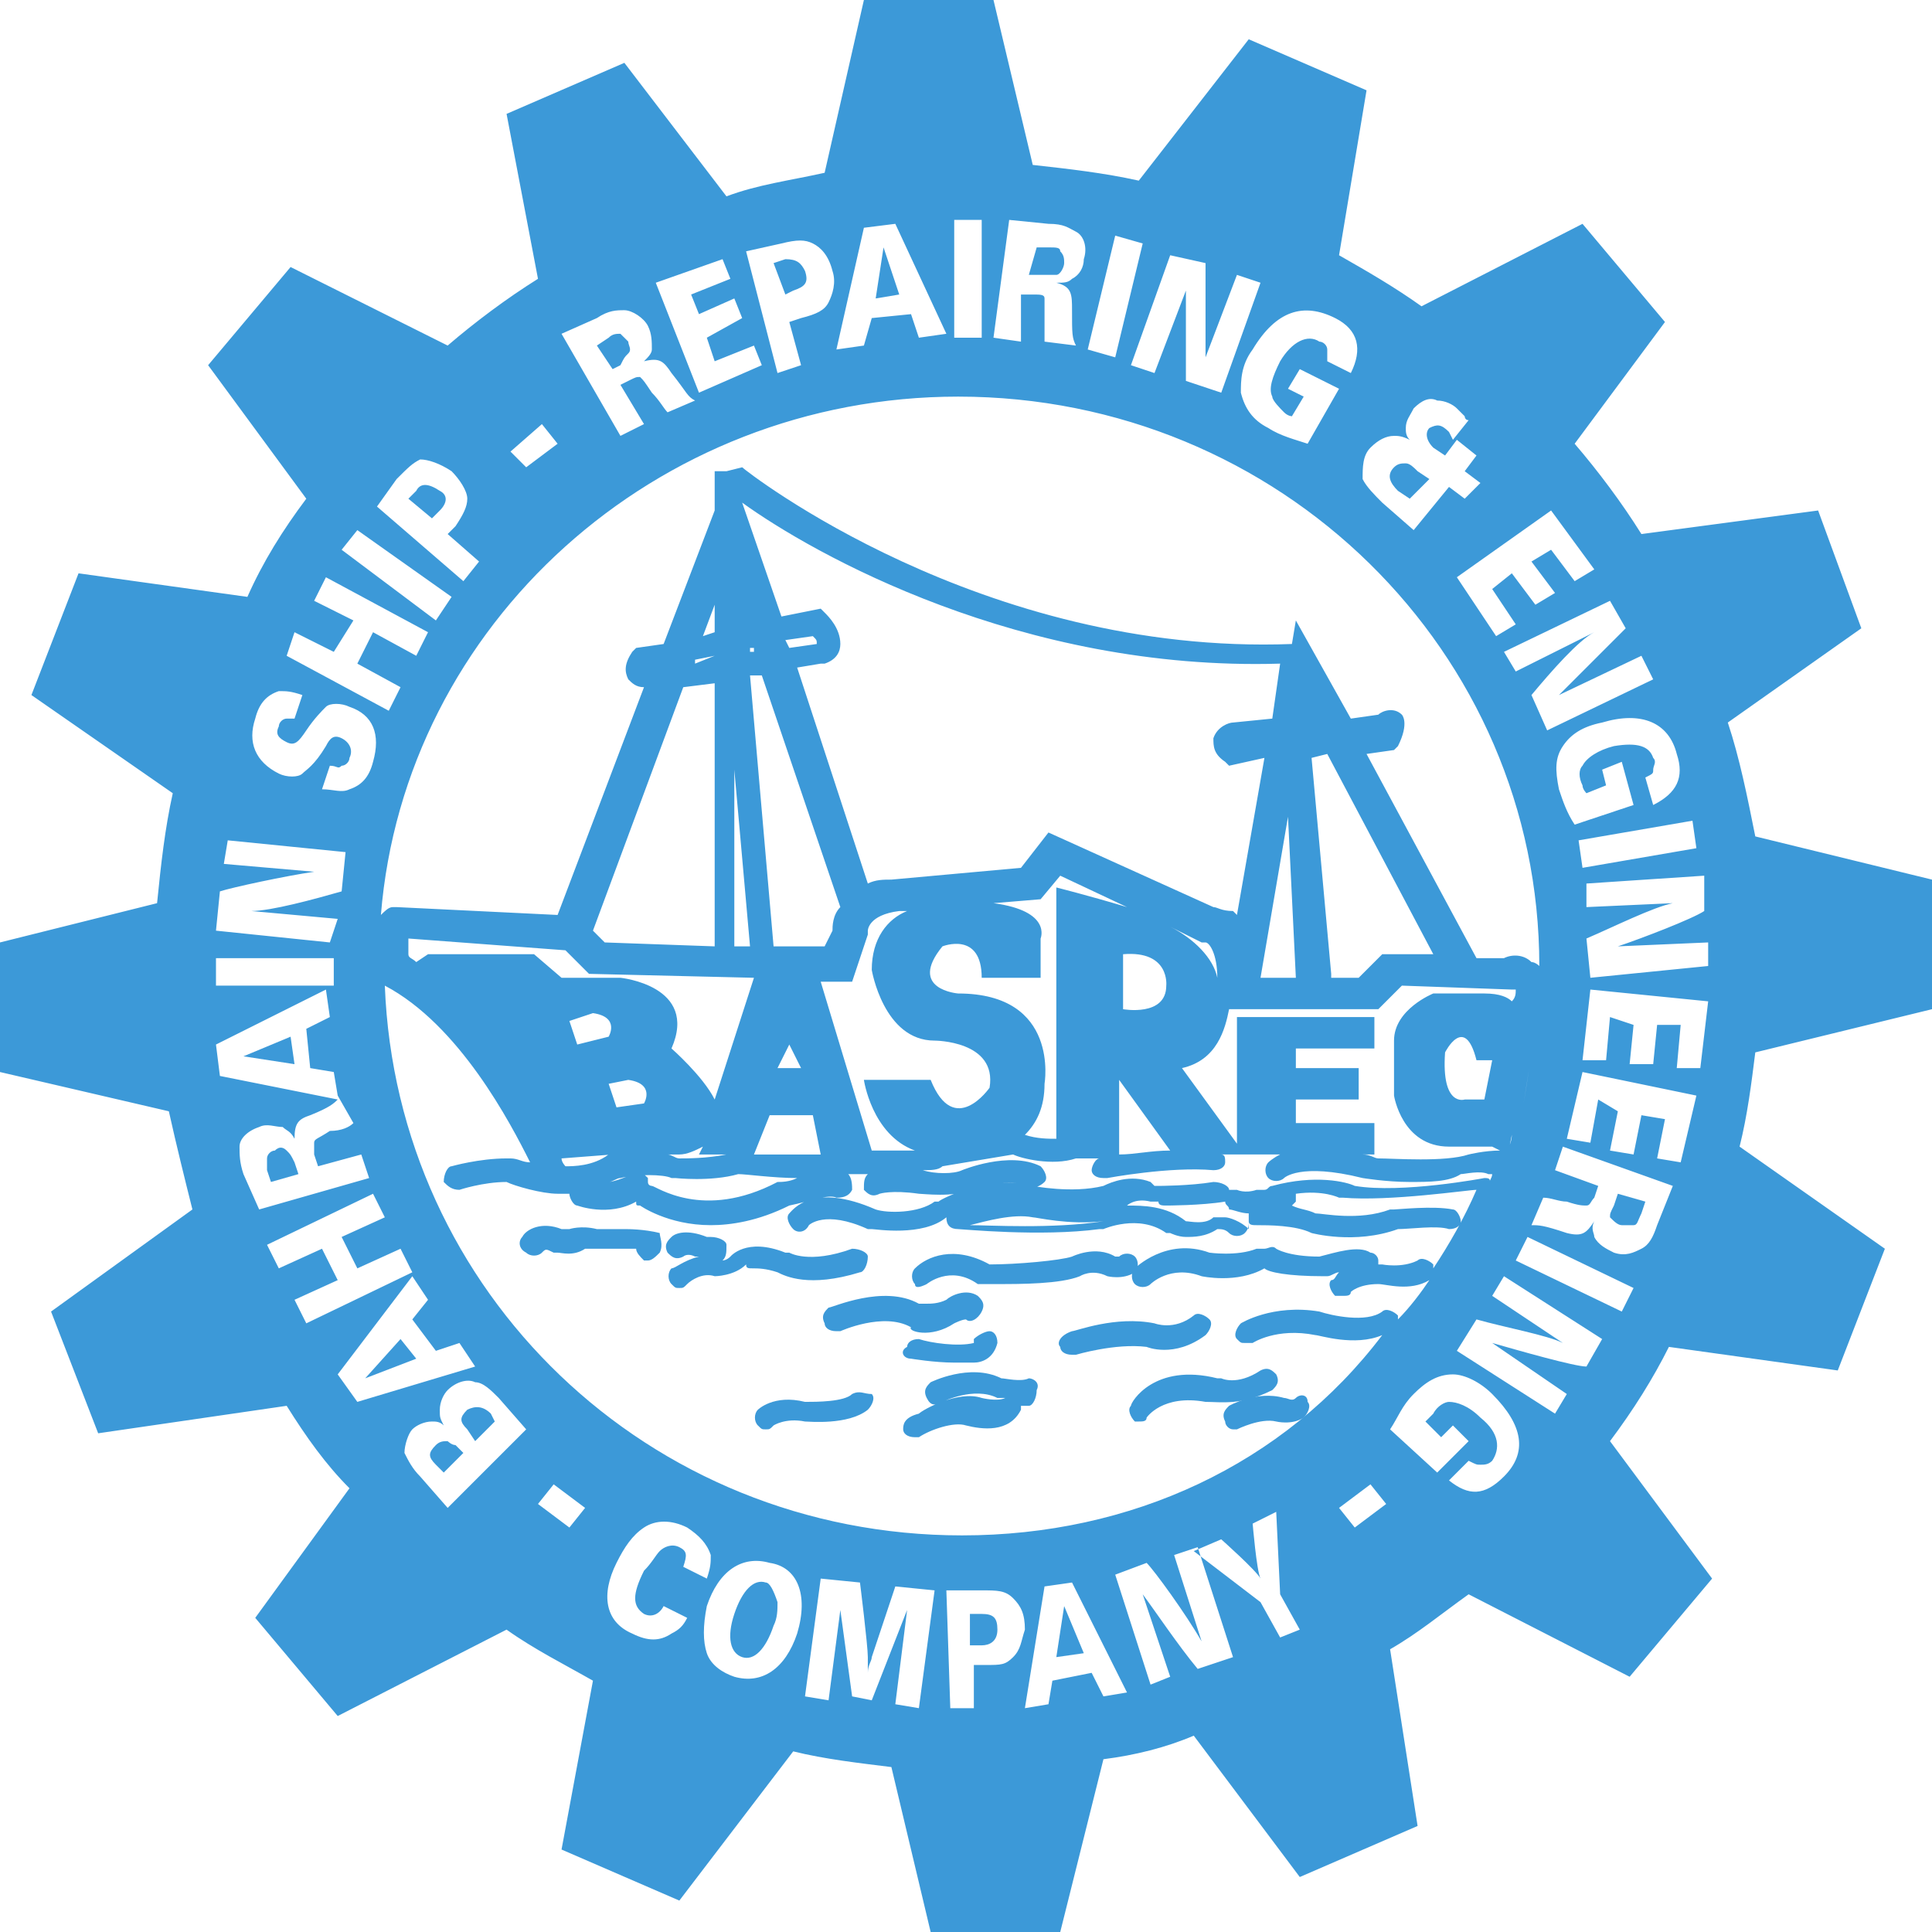 <?xml version="1.0" encoding="utf-8"?>
<!-- Generator: Adobe Illustrator 25.0.1, SVG Export Plug-In . SVG Version: 6.00 Build 0)  -->
<svg version="1.1" id="Layer_1" xmlns="http://www.w3.org/2000/svg" xmlns:xlink="http://www.w3.org/1999/xlink" x="0px" y="0px"
	 viewBox="0 0 49.2 49.2" style="enable-background:new 0 0 49.2 49.2;" xml:space="preserve">
<style type="text/css">
	.st0{fill:#3C99D8;}
</style>
<g>
	<path class="st0" d="M10.6,12.5l-0.2,0.2l0.6,0.5l0.2-0.2c0.2-0.2,0.2-0.4,0-0.5C10.9,12.3,10.7,12.3,10.6,12.5"/>
	<path class="st0" d="M20.2,7.4c0.3-0.1,0.4-0.2,0.3-0.5c-0.1-0.2-0.2-0.3-0.5-0.3l-0.3,0.1L20,7.5L20.2,7.4z"/>
	<path class="st0" d="M16,9c0.1-0.1,0-0.2,0-0.3c-0.1-0.1-0.2-0.2-0.2-0.2c-0.1,0-0.2,0-0.3,0.1l-0.3,0.2l0.4,0.6l0.2-0.1
		C15.9,9.1,15.9,9.1,16,9"/>
</g>
<polygon class="st0" points="26.9,42.2 27.6,42.1 27.1,40.9 "/>
<g>
	<path class="st0" d="M25,41.1l-0.3,0l0,0.8l0.3,0c0.2,0,0.4-0.1,0.4-0.4C25.4,41.2,25.3,41.1,25,41.1"/>
	<path class="st0" d="M35.9,12.7l0.5-0.5l-0.3-0.2c-0.1-0.1-0.2-0.2-0.3-0.2c-0.1,0-0.2,0-0.3,0.1c-0.2,0.2-0.1,0.4,0.1,0.6
		L35.9,12.7z"/>
</g>
<polygon class="st0" points="22.3,7.6 22.9,7.5 22.5,6.3 "/>
<polygon class="st0" points="6.2,26.9 7.5,27.1 7.4,26.4 "/>
<g>
	<path class="st0" d="M41.3,31.2c0.1,0,0.2,0,0.3,0c0.1,0,0.1-0.1,0.2-0.3l0.1-0.3l-0.7-0.2l-0.1,0.3C41,30.9,41,30.9,41,31
		C41.1,31.1,41.2,31.2,41.3,31.2"/>
	<path class="st0" d="M49.2,25.7v-3.3l-4.5-1.1c-0.2-1-0.4-2-0.7-2.9l3.4-2.4L46.3,13l-4.5,0.6c-0.5-0.8-1.1-1.6-1.7-2.3l2.3-3.1
		l-2.1-2.5l-4.1,2.1c-0.7-0.5-1.4-0.9-2.1-1.3l0.7-4.2l-3-1.3L29,4.6c-0.9-0.2-1.8-0.3-2.7-0.4l-1-4.2H22l-1,4.4
		c-0.9,0.2-1.7,0.3-2.5,0.6l-2.6-3.4l-3,1.3l0.8,4.2c-0.8,0.5-1.6,1.1-2.3,1.7l-4-2L5.3,9.3l2.5,3.4c-0.6,0.8-1.1,1.6-1.5,2.5
		L2,14.6l-1.2,3.1l3.6,2.5C4.2,21.1,4.1,22,4,23l-4,1v3.3l4.3,1c0.2,0.9,0.4,1.7,0.6,2.5l-3.6,2.6l1.2,3.1l4.8-0.7
		c0.5,0.8,1,1.5,1.6,2.1l-2.4,3.3l2.1,2.5l4.3-2.2c0.7,0.5,1.5,0.9,2.2,1.3l-0.8,4.3l3,1.3l2.9-3.8c0.8,0.2,1.7,0.3,2.5,0.4l1,4.2
		h3.3l1.1-4.4c0.8-0.1,1.6-0.3,2.3-0.6l2.7,3.6l3-1.3L35.4,42c0.7-0.4,1.3-0.9,2-1.4l4.1,2.1l2.1-2.5L41,36.7
		c0.6-0.8,1.1-1.6,1.5-2.4l4.3,0.6l1.2-3.1l-3.7-2.6c0.2-0.8,0.3-1.6,0.4-2.4L49.2,25.7z M43.2,21.6l-2.9,0.5l-0.1-0.7l2.9-0.5
		L43.2,21.6z M42.7,19.2c0.2,0.6,0,1-0.6,1.3l-0.2-0.7c0.2-0.1,0.2-0.1,0.2-0.2c0-0.1,0.1-0.2,0-0.3C42,19,41.7,18.9,41.1,19
		c-0.4,0.1-0.7,0.3-0.8,0.5c-0.1,0.1-0.1,0.3,0,0.5c0,0.1,0.1,0.2,0.1,0.2l0.5-0.2l-0.1-0.4l0.5-0.2l0.3,1.1l-1.5,0.5
		c-0.2-0.3-0.3-0.6-0.4-0.9c-0.1-0.5-0.1-0.8,0.1-1.1s0.5-0.5,1-0.6C41.8,18.1,42.5,18.4,42.7,19.2 M41.4,16
		c-0.2,0.2-1.2,1.2-1.7,1.7l2.1-1l0.3,0.6l-2.7,1.3l-0.4-0.9c0.5-0.6,1.2-1.4,1.6-1.6l-2,1l-0.3-0.5l2.7-1.3L41.4,16z M37.3,28
		c0,0-0.6,0.2-0.5-1.2c0,0,0.5-1,0.8,0.2h0.4l-0.2,1H37.3z M38.4,29.4C38.3,29.3,38.3,29.3,38.4,29.4l0.1-0.5h0
		C38.5,29.1,38.4,29.2,38.4,29.4 M40.6,14.5l-0.5,0.3L39.5,14L39,14.3l0.6,0.8l-0.5,0.3l-0.6-0.8L38,15l0.6,0.9l-0.5,0.3l-1-1.5
		l2.4-1.7L40.6,14.5z M34.9,11.4c0.2-0.2,0.4-0.3,0.6-0.3c0.1,0,0.2,0,0.4,0.1c-0.1-0.1-0.1-0.2-0.1-0.3c0-0.2,0.1-0.3,0.2-0.5
		c0.2-0.2,0.4-0.3,0.6-0.2c0.2,0,0.4,0.1,0.5,0.2c0,0,0.1,0.1,0.2,0.2c0,0,0,0.1,0.1,0.1L37,11.2L36.9,11c-0.2-0.2-0.3-0.2-0.5-0.1
		c-0.1,0.1-0.1,0.3,0.1,0.5l0.3,0.2l0.3-0.4l0.5,0.4l-0.3,0.4l0.4,0.3l-0.4,0.4l-0.4-0.3L36,13.5l-0.8-0.7c-0.2-0.2-0.4-0.4-0.5-0.6
		C34.7,11.9,34.7,11.6,34.9,11.4 M34,8.1c0.6,0.3,0.7,0.8,0.4,1.4l-0.6-0.3c0-0.2,0-0.2,0-0.3c0-0.1-0.1-0.2-0.2-0.2
		c-0.3-0.2-0.7,0-1,0.5c-0.2,0.4-0.3,0.7-0.2,0.9c0,0.1,0.2,0.3,0.3,0.4c0.1,0.1,0.2,0.1,0.2,0.1l0.3-0.5l-0.4-0.2l0.3-0.5l1,0.5
		l-0.8,1.4c-0.3-0.1-0.7-0.2-1-0.4c-0.4-0.2-0.6-0.5-0.7-0.9c0-0.3,0-0.7,0.3-1.1C32.5,7.9,33.2,7.7,34,8.1 M30.7,6.7
		c0,0.3,0,1.7,0,2.4L31.5,7l0.6,0.2l-1,2.8l-0.9-0.3c0-0.8,0-1.8,0-2.3l-0.8,2.1l-0.6-0.2l1-2.8L30.7,6.7z M28.4,6l0.7,0.2l-0.7,2.9
		l-0.7-0.2L28.4,6z M25.7,5.6l1,0.1c0.4,0,0.5,0.1,0.7,0.2c0.2,0.1,0.3,0.4,0.2,0.7c0,0.2-0.1,0.4-0.3,0.5c-0.1,0.1-0.2,0.1-0.4,0.1
		c0.4,0.1,0.4,0.3,0.4,0.7c0,0.6,0,0.7,0.1,0.9l-0.8-0.1c0-0.1,0-0.4,0-0.6c0-0.3,0-0.4,0-0.5c0-0.1-0.1-0.1-0.3-0.1l-0.3,0L26,8.7
		l-0.7-0.1L25.7,5.6z M39.2,24.6C39.2,24.6,39.2,24.7,39.2,24.6c0,0-0.1-0.1-0.2-0.1c-0.2-0.2-0.5-0.2-0.7-0.1l-0.7,0l-2.8-5.2
		l0.7-0.1l0.1-0.1c0.3-0.6,0.1-0.8,0.1-0.8c-0.2-0.2-0.5-0.1-0.6,0l-0.7,0.1l-1.4-2.5l-0.1,0.6c-7.9,0.3-13.9-4.4-14-4.5L18.5,12
		l-0.3,0l0,0.3c0,0,0,0,0,0.1v0l0,0c0,0.1,0,0.4,0,0.6l-1.3,3.4l-0.7,0.1l-0.1,0.1c-0.2,0.3-0.2,0.5-0.1,0.7
		c0.1,0.1,0.2,0.2,0.4,0.2l-2.2,5.8l-4.1-0.2l-0.1,0c-0.1,0-0.2,0.1-0.3,0.2c0.6-7.4,7-13.2,14.7-13.2
		C32.6,10.1,39.2,16.6,39.2,24.6 M39.1,26.2c-0.1,0.6-0.2,1.3-0.3,1.9L39.1,26.2z M29.7,25.1c0,0.8-1.1,0.6-1.1,0.6v-1.4
		C29.8,24.2,29.7,25.1,29.7,25.1 M29.8,29.3c-0.5,0-0.9,0.1-1.3,0.1v-1.9L29.8,29.3z M26.9,22.6v6.4c-0.2,0-0.5,0-0.8-0.1
		c0.3-0.3,0.5-0.7,0.5-1.3c0,0,0.4-2.3-2.2-2.3c0,0-1.3-0.1-0.4-1.2c0,0,1-0.4,1,0.8l1.5,0v-1c0,0,0.3-0.7-1.2-0.9l1.2-0.1l0.5-0.6
		l1.7,0.8C27.7,22.8,26.9,22.6,26.9,22.6 M16.7,17C16.6,17,16.6,17,16.7,17L16.7,17L16.7,17L16.7,17z M19.2,16.6l-0.1,0l0-0.1l0.1,0
		L19.2,16.6z M20,16.3l0.7-0.1c0.1,0.1,0.1,0.1,0.1,0.2c0,0,0,0,0,0l-0.7,0.1L20,16.3z M20.4,27.2h-0.6l0.3-0.6L20.4,27.2z
		 M19.7,24.1l-0.6-6.9l0.3,0l2,5.9c-0.2,0.2-0.2,0.5-0.2,0.6L21,24.1L19.7,24.1z M19.1,24.1l-0.4,0c0-1.1,0-2.7,0-4.5L19.1,24.1z
		 M18.2,16.1l-0.3,0.1l0.3-0.8C18.2,15.6,18.2,15.8,18.2,16.1 M18.2,16.7L18.2,16.7l-0.5,0.2l0-0.1L18.2,16.7z M17.4,17.5l0.8-0.1
		c0,2.2,0,4.6,0,6.7L15.4,24l-0.3-0.3L17.4,17.5z M14.4,24.2l0.6,0.6l4.2,0.1l-1,3.1c-0.3-0.6-1.1-1.3-1.1-1.3
		c0.7-1.6-1.3-1.8-1.3-1.8h-1.5l-0.7-0.6h-2.7l-0.3,0.2c-0.1-0.1-0.2-0.1-0.2-0.2c0-0.1,0-0.3,0-0.4L14.4,24.2z M16,27.5
		c0.7,0.1,0.4,0.6,0.4,0.6l-0.7,0.1l-0.2-0.6L16,27.5z M14.7,26.6L14.5,26l0.6-0.2c0.7,0.1,0.4,0.6,0.4,0.6L14.7,26.6z M18.5,29.4
		c-0.5,0.1-1,0.1-1.2,0.1c-0.1,0-0.2-0.1-0.3-0.1l0.3,0c0.2,0,0.4-0.1,0.6-0.2l-0.1,0.2C17.8,29.4,18.5,29.4,18.5,29.4z M14.4,29.7
		c0,0-0.1-0.1-0.1-0.2l1.3-0.1l-0.1,0C15.1,29.7,14.6,29.7,14.4,29.7 M15.8,30c0.4-0.1,1.1-0.1,1.3,0l0,0l0.1,0c0,0,0.9,0.1,1.6-0.1
		c0.2,0,0.9,0.1,1.5,0.1c-0.2,0.1-0.4,0.1-0.5,0.1c-1.9,1-3.1,0.1-3.2,0.1c0,0-0.1,0-0.1-0.1c0,0,0-0.1,0-0.1
		c-0.1-0.1-0.2-0.2-0.4-0.1c-0.2,0.1-0.5,0.2-0.6,0.2C15.6,30.1,15.7,30,15.8,30 M19.2,29.4l0.4-1h1.1l0.2,1
		C20.4,29.4,19.7,29.4,19.2,29.4 M22.2,29.3L20.9,25l0.8,0l0.4-1.2l0-0.1c0,0,0-0.4,0.8-0.5l0.2,0c-0.5,0.2-0.9,0.7-0.9,1.5
		c0,0,0.3,1.8,1.6,1.8c0,0,1.6,0,1.4,1.2c0,0-0.9,1.3-1.5-0.2H22c0,0,0.2,1.4,1.3,1.8C23,29.3,22.6,29.3,22.2,29.3 M30.9,23.1
		l-4.2-1.9L26,22.1l-3.3,0.3c-0.2,0-0.4,0-0.6,0.1L20.3,17l0.6-0.1l0.1,0c0.3-0.1,0.4-0.3,0.4-0.5c0-0.4-0.3-0.7-0.4-0.8l-0.1-0.1
		l-1,0.2l-1-2.9c1.8,1.3,7.1,4.3,13.7,4.1l-0.2,1.4l-1,0.1c-0.1,0-0.4,0.1-0.5,0.4c0,0.2,0,0.4,0.3,0.6l0.1,0.1l0.9-0.2l-0.7,4
		c0,0-0.1-0.1-0.1-0.1C31.1,23.2,31,23.1,30.9,23.1 M31,24.9c-0.1-0.5-0.6-1-1.2-1.3l0.8,0.4h0.1C30.8,24,31,24.3,31,24.9
		 M32.8,20.8l0.2,4.1h-0.9L32.8,20.8z M33.9,24.8l-0.5-5.5l0.4-0.1l2.7,5.1l-1.3,0l-0.6,0.6H33.9z M24.3,5.6l0.7,0l0,3l-0.7,0
		L24.3,5.6z M22,5.8l0.8-0.1l1.3,2.8l-0.7,0.1l-0.2-0.6l-1,0.1L22,8.8l-0.7,0.1L22,5.8z M19.9,6.2c0.4-0.1,0.6-0.1,0.8,0
		c0.2,0.1,0.4,0.3,0.5,0.7c0.1,0.3,0,0.6-0.1,0.8c-0.1,0.2-0.3,0.3-0.7,0.4l-0.3,0.1l0.3,1.1l-0.6,0.2L19,6.4L19.9,6.2z M18.4,6.6
		l0.2,0.5l-1,0.4l0.2,0.5l0.9-0.4l0.2,0.5L18,8.6l0.2,0.6l1-0.4l0.2,0.5L17.8,10l-1.1-2.8L18.4,6.6z M15.2,8.1
		c0.3-0.2,0.5-0.2,0.7-0.2c0.2,0,0.5,0.2,0.6,0.4c0.1,0.2,0.1,0.4,0.1,0.6c0,0.1-0.1,0.2-0.2,0.3c0.4-0.1,0.5,0,0.7,0.3
		c0.4,0.5,0.4,0.6,0.6,0.7L17,10.5c-0.1-0.1-0.2-0.3-0.4-0.5c-0.2-0.3-0.2-0.3-0.3-0.4c-0.1,0-0.1,0-0.3,0.1l-0.2,0.1l0.6,1
		l-0.6,0.3l-1.5-2.6L15.2,8.1z M13.8,10.8l0.4,0.5l-0.8,0.6L13,11.5L13.8,10.8z M10.1,12.2c0.3-0.3,0.4-0.4,0.6-0.5
		c0.2,0,0.5,0.1,0.8,0.3c0.2,0.2,0.4,0.5,0.4,0.7c0,0.2-0.1,0.4-0.3,0.7l-0.2,0.2l0.8,0.7l-0.4,0.5l-2.2-1.9L10.1,12.2z M9.1,13.5
		l2.4,1.7l-0.4,0.6L8.7,14L9.1,13.5z M7.5,16.1l1,0.5L9,15.8l-1-0.5l0.3-0.6l2.6,1.4l-0.3,0.6l-1.1-0.6l-0.4,0.8l1.1,0.6l-0.3,0.6
		l-2.6-1.4L7.5,16.1z M6.5,18.3c0.1-0.4,0.3-0.6,0.6-0.7c0.2,0,0.3,0,0.6,0.1l-0.2,0.6c-0.1,0-0.2,0-0.2,0c-0.1,0-0.2,0.1-0.2,0.2
		c-0.1,0.2,0,0.3,0.2,0.4c0.2,0.1,0.3,0,0.5-0.3c0.2-0.3,0.4-0.5,0.5-0.6s0.4-0.1,0.6,0c0.6,0.2,0.8,0.7,0.6,1.4
		c-0.1,0.4-0.3,0.6-0.6,0.7c-0.2,0.1-0.4,0-0.7,0l0.2-0.6c0.2,0,0.2,0.1,0.3,0c0.1,0,0.2-0.1,0.2-0.2c0.1-0.2,0-0.4-0.2-0.5
		c-0.2-0.1-0.3,0-0.4,0.2c-0.3,0.5-0.5,0.6-0.6,0.7s-0.4,0.1-0.6,0C6.5,19.4,6.3,18.9,6.5,18.3 M5.6,22.7c0.3-0.1,1.7-0.4,2.4-0.5
		l-2.3-0.2l0.1-0.6l3,0.3l-0.1,1c-0.7,0.2-1.8,0.5-2.3,0.5l2.2,0.2L8.4,24l-2.9-0.3L5.6,22.7z M5.5,24.4l3,0l0,0.7l-3,0L5.5,24.4z
		 M6.2,29.9c-0.1-0.3-0.1-0.5-0.1-0.7c0-0.2,0.2-0.4,0.5-0.5c0.2-0.1,0.4,0,0.6,0c0.1,0.1,0.2,0.1,0.3,0.3c0-0.4,0.1-0.5,0.4-0.6
		c0.5-0.2,0.6-0.3,0.7-0.4l-3-0.6l-0.1-0.8l2.8-1.4l0.1,0.7l-0.6,0.3l0.1,1l0.6,0.1l0.1,0.6l0,0L9,28.6c-0.1,0.1-0.3,0.2-0.6,0.2
		C8.1,29,8,29,8,29.1s0,0.1,0,0.3l0.1,0.3l1.1-0.3L9.4,30l-2.8,0.8L6.2,29.9z M7.5,33.1l1.1-0.5l-0.4-0.8l-1.1,0.5l-0.3-0.6l2.7-1.3
		L9.8,31l-1.1,0.5l0.4,0.8l1.1-0.5l0.3,0.6l-2.7,1.3L7.5,33.1z M8.6,35l1.9-2.5l0.4,0.6l-0.4,0.5l0.6,0.8l0.6-0.2l0.4,0.6l-3,0.9
		L8.6,35z M11.4,38.4l-0.7-0.8c-0.2-0.2-0.3-0.4-0.4-0.6c0-0.2,0.1-0.5,0.2-0.6c0.1-0.1,0.3-0.2,0.5-0.2c0.1,0,0.2,0,0.3,0.1
		c-0.1-0.2-0.1-0.2-0.1-0.4c0-0.2,0.1-0.4,0.2-0.5c0.2-0.2,0.5-0.3,0.7-0.2c0.2,0,0.4,0.2,0.6,0.4l0.7,0.8L11.4,38.4z M14.5,38.9
		l-0.8-0.6l0.4-0.5l0.8,0.6L14.5,38.9z M17.1,41.6c-0.3,0.2-0.6,0.2-1,0c-0.7-0.3-0.8-1-0.4-1.8c0.2-0.4,0.4-0.7,0.7-0.9
		c0.3-0.2,0.7-0.2,1.1,0c0.3,0.2,0.5,0.4,0.6,0.7c0,0.2,0,0.3-0.1,0.6l-0.6-0.3c0.1-0.3,0.1-0.4-0.1-0.5c-0.2-0.1-0.4,0-0.5,0.1
		c-0.1,0.1-0.2,0.3-0.4,0.5c-0.3,0.6-0.3,0.9,0,1.1c0.2,0.1,0.4,0,0.5-0.2l0.6,0.3C17.4,41.4,17.3,41.5,17.1,41.6 M20.3,41.6
		c-0.3,0.9-0.9,1.3-1.6,1.1c-0.3-0.1-0.6-0.3-0.7-0.6c-0.1-0.3-0.1-0.7,0-1.2c0.3-0.9,0.9-1.3,1.6-1.1
		C20.3,39.9,20.6,40.6,20.3,41.6 M23.4,43.5l-0.6-0.1l0.3-2.4l-0.9,2.3l-0.5-0.1L21.4,41l-0.3,2.3l-0.6-0.1l0.4-3l1,0.1
		c0,0,0.2,1.6,0.2,1.9c0,0,0,0.4,0,0.4c0-0.2,0.1-0.3,0.1-0.4c0.1-0.3,0.6-1.8,0.6-1.8l1,0.1L23.4,43.5z M25.8,42.2
		c-0.2,0.2-0.3,0.2-0.7,0.2l-0.3,0l0,1.1l-0.6,0l-0.1-3l0.9,0c0.4,0,0.6,0,0.8,0.2c0.2,0.2,0.3,0.4,0.3,0.8C26,41.8,26,42,25.8,42.2
		 M28.1,43.2l-0.3-0.6l-1,0.2l-0.1,0.6l-0.6,0.1l0.5-3.1l0.7-0.1l1.4,2.8L28.1,43.2z M30.5,42.5c-0.5-0.6-1.1-1.5-1.4-1.9l0.7,2.1
		l-0.5,0.2l-0.9-2.8l0.8-0.3c0.2,0.2,1,1.3,1.4,2l-0.7-2.2l0.6-0.2l0.9,2.8L30.5,42.5z M32.6,41.7l-0.5-0.9l-1.7-1.3l0.7-0.3
		c0,0,0.9,0.8,1,1c-0.1-0.2-0.2-1.4-0.2-1.4l0.6-0.3l0.1,2.1l0.5,0.9L32.6,41.7z M34.5,38.9l-0.4-0.5l0.8-0.6l0.4,0.5L34.5,38.9z
		 M24.5,39.1c-8,0-14.4-6.2-14.7-14c1.9,1,3.2,3.5,3.7,4.5c-0.2,0-0.3-0.1-0.5-0.1l-0.1,0c-0.7,0-1.4,0.2-1.4,0.2
		c-0.1,0-0.2,0.2-0.2,0.4c0.1,0.1,0.2,0.2,0.4,0.2c0,0,0.6-0.2,1.2-0.2c0.2,0.1,0.9,0.3,1.3,0.3c0.1,0,0.1,0,0.1,0c0,0,0,0,0,0
		s0.1,0,0.2,0c0,0.1,0.1,0.3,0.2,0.3c0,0,0.8,0.3,1.5-0.1c0,0.1,0,0.1,0.1,0.1c0,0,0.7,0.5,1.8,0.5c0.5,0,1.2-0.1,2-0.5
		c0.5-0.1,1-0.3,1.2-0.2c0.1,0,0.3,0,0.4-0.2c0-0.1,0-0.3-0.1-0.4c0.1,0,0.3,0,0.5,0c-0.1,0.1-0.1,0.2-0.1,0.4
		c0.1,0.1,0.2,0.2,0.4,0.1c0,0,0.3-0.1,1,0c0.1,0,0.9,0.1,1.3-0.1c0.3-0.1,1-0.3,1.5-0.1c0.1,0.1,0.3,0,0.4-0.1
		c0.1-0.1,0-0.3-0.1-0.4c-0.8-0.4-2,0.1-2,0.1c-0.2,0.1-0.7,0.1-1,0c0.2,0,0.4,0,0.5-0.1l1.8-0.3c0.2,0.1,1,0.3,1.6,0.1
		c0,0,0,0,0.1,0h0.5c-0.1,0-0.2,0.2-0.2,0.3c0,0.1,0.1,0.2,0.3,0.2c0,0,0,0,0.1,0c0,0,1.6-0.3,2.7-0.2c0.2,0,0.3-0.1,0.3-0.2
		c0-0.1,0-0.2-0.1-0.2h0.6l-1.6-2.2c0.9-0.2,1.1-1,1.2-1.5h3.8l0.6-0.6l2.8,0.1h0.1c0,0.1,0,0.2-0.1,0.3l0,0
		c-0.1-0.1-0.3-0.2-0.7-0.2h-1.3c0,0-1,0.4-1,1.2v1.4c0,0,0.2,1.3,1.4,1.3h1.1l0,0l0.2,0.1c-0.4,0-0.8,0.1-0.8,0.1
		c-0.6,0.2-1.9,0.1-2.3,0.1c-0.1,0-0.2-0.1-0.4-0.1H35v-0.8h-2v-0.6h1.6v-0.8h-1.6v-0.5h2v-0.8h-2.8v0h-0.7v3.5h1.1
		c-0.2,0.1-0.3,0.2-0.3,0.2c-0.1,0.1-0.1,0.3,0,0.4s0.3,0.1,0.4,0c0,0,0.4-0.4,2,0c0,0,0.6,0.1,1.2,0.1c0.5,0,1,0,1.3-0.2
		c0.1,0,0.5-0.1,0.7,0c0,0,0,0,0.1,0c0,0.1-0.1,0.2-0.1,0.3C38,30,37.9,30,37.8,30c0,0-2.1,0.4-3.3,0.2c-0.2-0.1-1-0.3-2.1,0
		c-0.1,0-0.1,0.1-0.2,0.1c-0.1,0-0.1,0-0.2,0c-0.3,0.1-0.5,0-0.5,0c-0.1,0-0.1,0-0.2,0l0,0c0-0.1-0.2-0.2-0.4-0.2
		c-0.6,0.1-1.4,0.1-1.4,0.1c0,0-0.1,0-0.1,0c0,0-0.1-0.1-0.1-0.1c-0.5-0.2-1,0-1.2,0.1c-0.8,0.2-1.8,0-1.8,0c-1-0.3-2.3,0.3-2.4,0.4
		l-0.1,0c-0.4,0.3-1.2,0.3-1.5,0.2c-1.6-0.7-2.1,0-2.2,0.1c-0.1,0.1,0,0.3,0.1,0.4c0.1,0.1,0.3,0.1,0.4-0.1c0,0,0.4-0.4,1.5,0.1
		l0.1,0c0.1,0,1.3,0.2,1.9-0.3c0,0,0,0,0,0c0,0.2,0.1,0.3,0.3,0.3c0.1,0,2.1,0.2,3.6,0l0.1,0c0,0,0.9-0.4,1.6,0.1l0.1,0
		c0,0,0.2,0.1,0.4,0.1c0.2,0,0.5,0,0.8-0.2c0.1,0,0.2,0,0.3,0.1c0.1,0.1,0.3,0.1,0.4,0c0.1-0.1,0.1-0.2,0.1-0.3
		c0,0.1,0.1,0.1,0.2,0.1c0.3,0,1,0,1.4,0.2l0,0c0,0,1.1,0.3,2.2-0.1c0.3,0,1-0.1,1.3,0c0.2,0,0.3-0.1,0.3-0.2s-0.1-0.3-0.2-0.3
		c-0.5-0.1-1.4,0-1.5,0l-0.1,0c-0.8,0.3-1.7,0.1-1.9,0.1c-0.2-0.1-0.4-0.1-0.6-0.2c0,0,0.1-0.1,0.1-0.1c0-0.1,0-0.2,0-0.2
		c0.7-0.1,1.1,0.1,1.1,0.1l0.1,0c1.2,0.1,3.2-0.2,3.4-0.2c-0.3,0.7-0.7,1.4-1.1,2c0,0,0-0.1,0-0.1c-0.1-0.1-0.3-0.2-0.4-0.1
		c-0.4,0.2-0.9,0.1-0.9,0.1l-0.1,0c0,0,0,0,0,0c0,0,0-0.1,0-0.1c0-0.1-0.1-0.2-0.2-0.2c-0.3-0.2-0.9,0-1.3,0.1
		c-0.8,0-1.1-0.2-1.1-0.2c-0.1-0.1-0.2,0-0.3,0c-0.1,0-0.2,0-0.2,0c-0.5,0.2-1.2,0.1-1.2,0.1c-1.1-0.4-1.9,0.4-1.9,0.4
		c-0.1,0.1-0.1,0.3,0,0.4c0.1,0.1,0.3,0.1,0.4,0c0,0,0.5-0.5,1.3-0.2c0,0,0.9,0.2,1.6-0.2c0,0,0,0,0,0c0.1,0.1,0.6,0.2,1.5,0.2
		l0.1,0c0.1,0,0.2-0.1,0.3-0.1c-0.1,0.1-0.1,0.2-0.2,0.2c-0.1,0.1,0,0.3,0.1,0.4c0,0,0.1,0,0.2,0c0.1,0,0.2,0,0.2-0.1
		c0,0,0.2-0.2,0.7-0.2c0.2,0,0.8,0.2,1.3-0.1c-0.2,0.3-0.5,0.7-0.8,1c0,0,0-0.1,0-0.1c-0.1-0.1-0.3-0.2-0.4-0.1
		c-0.4,0.3-1.3,0.1-1.6,0c-1.2-0.2-2,0.3-2,0.3c-0.1,0.1-0.2,0.3-0.1,0.4c0.1,0.1,0.1,0.1,0.2,0.1c0.1,0,0.1,0,0.2,0
		c0,0,0.6-0.4,1.6-0.2c0.1,0,1,0.3,1.7,0C32.7,37.3,28.8,39.1,24.5,39.1 M31.8,31.3C31.8,31.3,31.8,31.3,31.8,31.3
		c-0.2-0.2-0.5-0.3-0.6-0.3c-0.1,0-0.2,0-0.2,0l-0.1,0l0,0c-0.2,0.2-0.6,0.1-0.7,0.1c-0.5-0.4-1.1-0.4-1.5-0.4l0,0
		c0,0,0.2-0.2,0.6-0.1c0.1,0,0.2,0,0.2,0c0,0.1,0.1,0.1,0.2,0.1c0,0,0.9,0,1.5-0.1c0,0.1,0.1,0.1,0.1,0.2c0.1,0,0.3,0.1,0.5,0.1
		C31.8,31.1,31.8,31.2,31.8,31.3C31.8,31.3,31.8,31.3,31.8,31.3 M28.1,31.1C28.1,31.1,28.1,31.1,28.1,31.1c-1.3,0.2-2.9,0.1-3.4,0.1
		c0.4-0.1,1.1-0.3,1.6-0.2C26.4,31,27.2,31.2,28.1,31.1 M38.3,37.6c-0.5,0.5-0.9,0.5-1.4,0.1l0.5-0.5c0.2,0.1,0.2,0.1,0.3,0.1
		c0.1,0,0.2,0,0.3-0.1c0.2-0.3,0.2-0.7-0.3-1.1c-0.3-0.3-0.6-0.4-0.8-0.4c-0.1,0-0.3,0.1-0.4,0.3c-0.1,0.1-0.1,0.1-0.2,0.2l0.4,0.4
		l0.3-0.3l0.4,0.4l-0.8,0.8l-1.2-1.1c0.2-0.3,0.3-0.6,0.6-0.9c0.3-0.3,0.6-0.5,1-0.5c0.3,0,0.7,0.2,1,0.5
		C38.8,36.3,38.9,37,38.3,37.6 M40.4,34.8c-0.3,0-1.7-0.4-2.4-0.6l1.9,1.3L39.6,36l-2.5-1.6l0.5-0.8c0.7,0.2,1.8,0.4,2.2,0.6
		l-1.8-1.2l0.3-0.5l2.5,1.6L40.4,34.8z M41.3,33.4l-2.7-1.3l0.3-0.6l2.7,1.3L41.3,33.4z M42.2,31.2c-0.1,0.3-0.2,0.5-0.4,0.6
		c-0.2,0.1-0.4,0.2-0.7,0.1c-0.2-0.1-0.4-0.2-0.5-0.4c0-0.1-0.1-0.2,0-0.4c-0.2,0.3-0.3,0.4-0.7,0.3c-0.6-0.2-0.7-0.2-0.9-0.2
		l0.3-0.7c0.2,0,0.4,0.1,0.6,0.1c0.3,0.1,0.4,0.1,0.5,0.1c0.1,0,0.1-0.1,0.2-0.2l0.1-0.3l-1.1-0.4l0.2-0.6l2.8,1L42.2,31.2z
		 M42.8,29.6l-0.6-0.1l0.2-1l-0.6-0.1l-0.2,1l-0.6-0.1l0.2-1L40.7,28l-0.2,1.1L39.9,29l0.4-1.7l2.9,0.6L42.8,29.6z M43.3,27.2
		l-0.6,0l0.1-1.1l-0.6,0l-0.1,1l-0.6,0l0.1-1L41,25.9L40.9,27l-0.6,0l0.2-1.8l3,0.3L43.3,27.2z M40.5,24.9l-0.1-1
		c0.7-0.3,1.7-0.8,2.2-0.9l-2.2,0.1l0-0.6l3-0.2l0,0.9c-0.3,0.2-1.6,0.7-2.2,0.9l2.3-0.1l0,0.6L40.5,24.9z"/>
</g>
<polygon class="st0" points="9.3,35.1 10.6,34.6 10.2,34.1 "/>
<g>
	<path class="st0" d="M26.9,7c0.1,0,0.2-0.2,0.2-0.3c0-0.1,0-0.2-0.1-0.3c0-0.1-0.1-0.1-0.3-0.1l-0.3,0L26.2,7l0.3,0
		C26.7,7,26.8,7,26.9,7"/>
	<path class="st0" d="M11.4,36.7c-0.1,0-0.2,0-0.3,0.1c-0.2,0.2-0.2,0.3,0,0.5l0.2,0.2l0.5-0.5l-0.2-0.2
		C11.5,36.8,11.4,36.7,11.4,36.7"/>
	<path class="st0" d="M7.3,29.3c-0.1-0.1-0.2-0.1-0.3,0c-0.1,0-0.2,0.1-0.2,0.2c0,0.1,0,0.2,0,0.3l0.1,0.3l0.7-0.2l-0.1-0.3
		C7.4,29.4,7.4,29.4,7.3,29.3"/>
	<path class="st0" d="M19.5,40.3c-0.3-0.1-0.6,0.2-0.8,0.8c-0.2,0.6-0.1,1,0.2,1.1c0.3,0.1,0.6-0.2,0.8-0.8c0.1-0.2,0.1-0.4,0.1-0.6
		C19.7,40.5,19.6,40.3,19.5,40.3"/>
	<path class="st0" d="M11.9,35.9c-0.2,0.2-0.2,0.3,0,0.5l0.2,0.3l0.5-0.5L12.5,36C12.3,35.8,12.1,35.8,11.9,35.9"/>
	<path class="st0" d="M19.8,32.4c0.2,0.1,0.8,0.4,2.1,0c0.1,0,0.2-0.2,0.2-0.4c0-0.1-0.2-0.2-0.4-0.2c-1.1,0.4-1.6,0.1-1.6,0.1
		l-0.1,0c-1-0.4-1.4,0.1-1.4,0.1c-0.1,0.1-0.2,0.1-0.2,0.1c0,0,0,0,0,0c0,0,0,0,0,0c0.1-0.1,0.1-0.2,0.1-0.4c0-0.1-0.2-0.2-0.4-0.2
		c0,0,0,0-0.1,0c0,0,0,0,0,0c-0.5-0.2-0.8-0.1-0.9,0c-0.1,0.1-0.2,0.2-0.1,0.4c0.1,0.1,0.2,0.2,0.4,0.1c0,0,0.1-0.1,0.3,0
		c0,0,0.1,0,0.1,0c-0.4,0.1-0.6,0.3-0.7,0.3c-0.1,0.1-0.1,0.3,0,0.4c0.1,0.1,0.1,0.1,0.2,0.1c0.1,0,0.1,0,0.2-0.1
		c0.1-0.1,0.4-0.3,0.7-0.2c0,0,0.5,0,0.8-0.3C19,32.4,19.2,32.2,19.8,32.4"/>
	<path class="st0" d="M24.3,33.7L24.3,33.7c0,0,0.2-0.1,0.3-0.1c0.1,0.1,0.3,0,0.4-0.2c0.1-0.2,0-0.3-0.1-0.4
		c-0.3-0.2-0.7,0-0.8,0.1c-0.2,0.1-0.4,0.1-0.5,0.1c-0.1,0-0.2,0-0.2,0c-0.9-0.5-2.2,0.1-2.3,0.1c-0.1,0.1-0.2,0.2-0.1,0.4
		c0,0.1,0.1,0.2,0.3,0.2c0,0,0.1,0,0.1,0c0,0,1.1-0.5,1.8-0.1C23.1,33.9,23.7,34.1,24.3,33.7"/>
	<path class="st0" d="M23.2,34.6c0,0,0.6,0.1,1.1,0.1c0.2,0,0.3,0,0.5,0c0.2,0,0.5-0.1,0.6-0.5c0-0.2-0.1-0.3-0.2-0.3
		c-0.1,0-0.3,0.1-0.4,0.2c0,0,0,0.1,0,0.1l0,0c-0.4,0.1-1.1,0-1.4-0.1c-0.2,0-0.3,0.1-0.3,0.2C22.9,34.4,23,34.6,23.2,34.6"/>
	<path class="st0" d="M26.2,35.1c-0.2,0.1-0.6,0-0.7,0c-0.8-0.4-1.8,0.1-1.8,0.1c-0.1,0.1-0.2,0.2-0.1,0.4c0.1,0.2,0.2,0.2,0.4,0.1
		c0,0,0.8-0.4,1.4-0.1c0,0,0.1,0,0.2,0c-0.2,0.1-0.6,0-0.6,0c-0.6-0.2-1.5,0.3-1.6,0.4C23,36.1,23,36.3,23,36.4
		c0,0.1,0.1,0.2,0.3,0.2c0,0,0.1,0,0.1,0c0.3-0.2,0.9-0.4,1.2-0.3c0.4,0.1,1.1,0.2,1.4-0.4c0,0,0,0,0-0.1c0.1,0,0.2,0,0.2,0
		c0.1,0,0.2-0.2,0.2-0.4C26.5,35.2,26.3,35.1,26.2,35.1"/>
	<path class="st0" d="M21.7,35.5c-0.2,0.2-0.9,0.2-1.2,0.2c-0.8-0.2-1.2,0.2-1.2,0.2c-0.1,0.1-0.1,0.3,0,0.4
		c0.1,0.1,0.1,0.1,0.2,0.1c0.1,0,0.1,0,0.2-0.1c0,0,0.3-0.2,0.8-0.1c0.1,0,1.1,0.1,1.6-0.3c0.1-0.1,0.2-0.3,0.1-0.4
		C22,35.5,21.9,35.4,21.7,35.5"/>
	<path class="st0" d="M15.9,31.3h-0.7c-0.4-0.1-0.7,0-0.7,0l-0.1,0c0,0-0.1,0-0.1,0c-0.5-0.2-0.9,0-1,0.2c-0.1,0.1-0.1,0.3,0.1,0.4
		c0.1,0.1,0.3,0.1,0.4,0c0.1-0.1,0.1-0.1,0.3,0l0.1,0c0.1,0,0.4,0.1,0.7-0.1c0,0,0.1,0,0.2,0l0.1,0h0.8c0.1,0,0.1,0,0.2,0
		c0,0.1,0.1,0.2,0.2,0.3c0,0,0.1,0,0.1,0c0.1,0,0.2-0.1,0.3-0.2c0.1-0.2,0-0.4,0-0.5C16.4,31.3,16,31.3,15.9,31.3"/>
	<path class="st0" d="M32.4,35.4c0.1-0.1,0.2-0.2,0.1-0.4c-0.1-0.1-0.2-0.2-0.4-0.1c-0.6,0.4-1,0.2-1,0.2l-0.1,0
		c-1.6-0.4-2.2,0.6-2.2,0.7c-0.1,0.1,0,0.3,0.1,0.4c0,0,0.1,0,0.1,0c0.1,0,0.2,0,0.2-0.1c0,0,0.4-0.6,1.5-0.4
		C31.1,35.7,31.6,35.8,32.4,35.4"/>
	<path class="st0" d="M33,35.6c-0.1,0.1-0.2,0-0.3,0c-0.7-0.2-1.4,0.2-1.4,0.2c-0.1,0.1-0.2,0.2-0.1,0.4c0,0.1,0.1,0.2,0.2,0.2
		c0,0,0.1,0,0.1,0c0,0,0.6-0.3,1-0.2c0,0,0.4,0.1,0.7-0.1c0.1-0.1,0.2-0.3,0.1-0.4C33.3,35.5,33.1,35.5,33,35.6"/>
	<path class="st0" d="M30.7,34c0.1-0.1,0.2-0.3,0.1-0.4c-0.1-0.1-0.3-0.2-0.4-0.1c-0.5,0.4-1,0.2-1,0.2c-1-0.2-2,0.2-2.1,0.2
		C27,34,26.9,34.2,27,34.3c0,0.1,0.1,0.2,0.3,0.2c0,0,0.1,0,0.1,0c0,0,1-0.3,1.8-0.2C29.2,34.3,29.9,34.6,30.7,34"/>
	<path class="st0" d="M23.6,32.7c0,0,0.6-0.5,1.3,0l0.1,0H25c0,0,0.2,0,0.4,0c0.6,0,1.6,0,2.1-0.2c0,0,0.3-0.2,0.7,0
		c0,0,0.4,0.1,0.7-0.1c0.1-0.1,0.1-0.3,0-0.4c-0.1-0.1-0.3-0.1-0.4,0c-0.1,0-0.1,0-0.1,0c-0.5-0.3-1.1,0-1.1,0
		c-0.3,0.1-1.4,0.2-2.1,0.2c-0.9-0.5-1.6-0.2-1.9,0.1c-0.1,0.1-0.1,0.3,0,0.4C23.3,32.8,23.4,32.8,23.6,32.7"/>
</g>
</svg>
